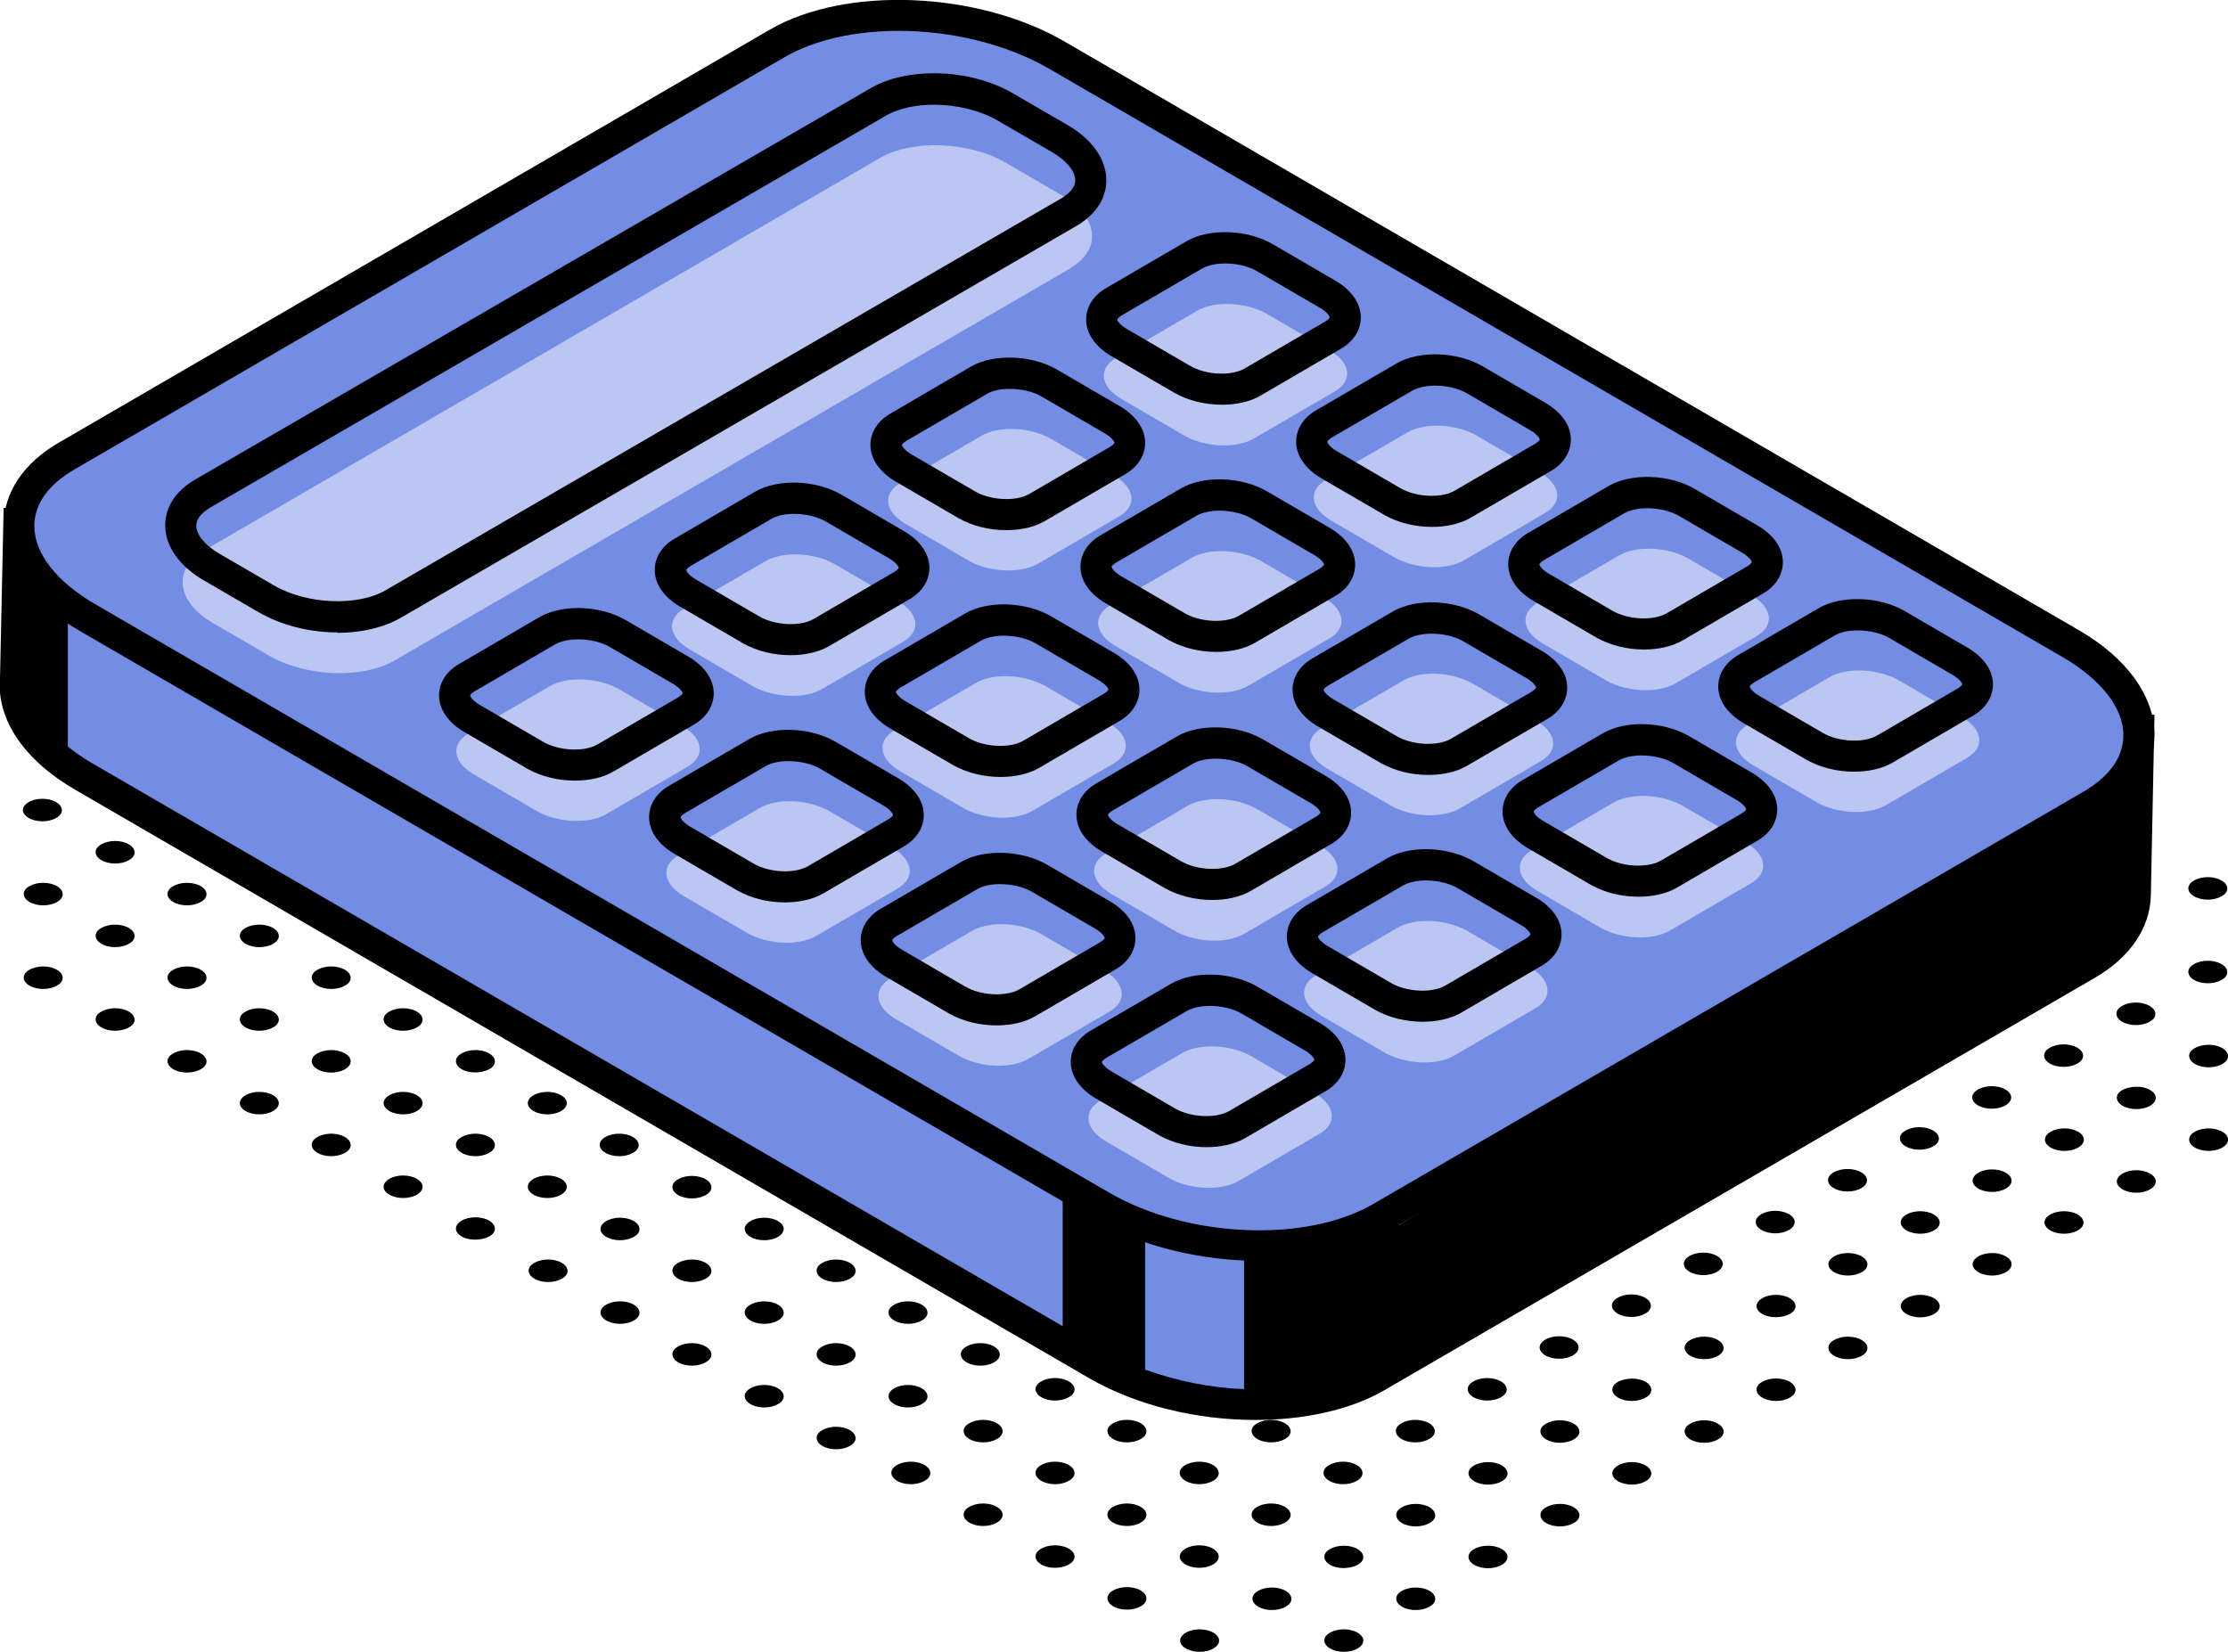 <svg width="120" height="89" viewBox="0 0 120 89" fill="none" xmlns="http://www.w3.org/2000/svg">
<g id="Isolation_Mode" clip-path="url(#clip0_351_5444)">
<g id="26">
<g id="Group">
<path id="Vector" d="M45.772 77.039C46.186 77.279 46.186 77.673 45.772 77.891C45.359 78.132 44.706 78.132 44.293 77.891C43.88 77.651 43.88 77.257 44.293 77.039C44.706 76.798 45.359 76.798 45.772 77.039Z" fill="black"/>
<path id="Vector_2" d="M49.645 74.786C50.058 75.027 50.058 75.42 49.645 75.639C49.231 75.88 48.579 75.88 48.165 75.639C47.752 75.398 47.752 75.027 48.165 74.786C48.579 74.546 49.231 74.546 49.645 74.786Z" fill="black"/>
<path id="Vector_3" d="M53.539 72.534C53.952 72.775 53.952 73.168 53.539 73.387C53.126 73.627 52.473 73.627 52.059 73.387C51.646 73.146 51.646 72.753 52.059 72.534C52.473 72.293 53.126 72.293 53.539 72.534Z" fill="black"/>
<path id="Vector_4" d="M41.9 74.786C42.313 75.027 42.313 75.42 41.9 75.639C41.487 75.88 40.834 75.88 40.421 75.639C40.007 75.398 40.007 75.005 40.421 74.786C40.834 74.546 41.487 74.546 41.9 74.786Z" fill="black"/>
<path id="Vector_5" d="M45.772 72.534C46.186 72.775 46.186 73.168 45.772 73.387C45.359 73.627 44.706 73.627 44.293 73.387C43.88 73.146 43.88 72.753 44.293 72.534C44.706 72.293 45.359 72.293 45.772 72.534Z" fill="black"/>
<path id="Vector_6" d="M49.645 70.281C50.058 70.522 50.058 70.916 49.645 71.134C49.231 71.375 48.579 71.375 48.165 71.134C47.752 70.894 47.752 70.5 48.165 70.281C48.579 70.041 49.231 70.041 49.645 70.281Z" fill="black"/>
<path id="Vector_7" d="M38.006 72.534C38.419 72.775 38.419 73.168 38.006 73.387C37.593 73.627 36.94 73.627 36.527 73.387C36.113 73.146 36.113 72.753 36.527 72.534C36.94 72.293 37.593 72.293 38.006 72.534Z" fill="black"/>
<path id="Vector_8" d="M41.9 70.281C42.313 70.522 42.313 70.916 41.9 71.134C41.487 71.375 40.834 71.375 40.421 71.134C40.007 70.894 40.007 70.5 40.421 70.281C40.834 70.041 41.487 70.041 41.9 70.281Z" fill="black"/>
<path id="Vector_9" d="M45.772 68.029C46.186 68.27 46.186 68.663 45.772 68.882C45.359 69.123 44.706 69.123 44.293 68.882C43.88 68.641 43.88 68.248 44.293 68.029C44.706 67.789 45.359 67.789 45.772 68.029Z" fill="black"/>
<path id="Vector_10" d="M34.133 70.281C34.547 70.522 34.547 70.916 34.133 71.134C33.72 71.375 33.068 71.375 32.654 71.134C32.241 70.894 32.241 70.5 32.654 70.281C33.068 70.041 33.72 70.041 34.133 70.281Z" fill="black"/>
<path id="Vector_11" d="M38.006 68.029C38.419 68.27 38.419 68.663 38.006 68.882C37.593 69.123 36.94 69.123 36.527 68.882C36.113 68.641 36.113 68.248 36.527 68.029C36.94 67.789 37.593 67.789 38.006 68.029Z" fill="black"/>
<path id="Vector_12" d="M41.9 65.777C42.313 66.017 42.313 66.389 41.9 66.63C41.487 66.87 40.834 66.87 40.421 66.63C40.007 66.389 40.007 66.017 40.421 65.777C40.834 65.536 41.487 65.536 41.9 65.777Z" fill="black"/>
<path id="Vector_13" d="M30.261 68.029C30.674 68.27 30.674 68.663 30.261 68.882C29.848 69.123 29.195 69.123 28.782 68.882C28.369 68.641 28.369 68.248 28.782 68.029C29.195 67.789 29.848 67.789 30.261 68.029Z" fill="black"/>
<path id="Vector_14" d="M34.133 65.777C34.547 66.017 34.547 66.411 34.133 66.63C33.72 66.87 33.068 66.87 32.654 66.63C32.241 66.389 32.241 66.017 32.654 65.777C33.068 65.536 33.72 65.536 34.133 65.777Z" fill="black"/>
<path id="Vector_15" d="M38.006 63.525C38.419 63.765 38.419 64.159 38.006 64.377C37.593 64.618 36.94 64.618 36.527 64.377C36.113 64.137 36.113 63.743 36.527 63.525C36.94 63.284 37.593 63.284 38.006 63.525Z" fill="black"/>
<path id="Vector_16" d="M26.345 65.755C26.759 65.996 26.759 66.389 26.345 66.608C25.932 66.826 25.279 66.848 24.866 66.608C24.453 66.367 24.453 65.996 24.866 65.755C25.279 65.514 25.932 65.514 26.345 65.755Z" fill="black"/>
<path id="Vector_17" d="M30.218 63.503C30.631 63.743 30.631 64.115 30.218 64.356C29.804 64.596 29.152 64.596 28.738 64.356C28.325 64.115 28.325 63.743 28.738 63.503C29.152 63.262 29.804 63.262 30.218 63.503Z" fill="black"/>
<path id="Vector_18" d="M34.09 61.25C34.503 61.491 34.503 61.885 34.09 62.103C33.677 62.344 33.024 62.344 32.611 62.103C32.197 61.863 32.197 61.469 32.611 61.25C33.024 61.01 33.677 61.01 34.09 61.25Z" fill="black"/>
<path id="Vector_19" d="M22.451 63.503C22.864 63.743 22.864 64.115 22.451 64.356C22.038 64.596 21.385 64.596 20.972 64.356C20.558 64.115 20.558 63.743 20.972 63.503C21.385 63.262 22.038 63.262 22.451 63.503Z" fill="black"/>
<path id="Vector_20" d="M26.345 61.25C26.759 61.491 26.759 61.885 26.345 62.103C25.932 62.344 25.279 62.344 24.866 62.103C24.453 61.863 24.453 61.469 24.866 61.25C25.279 61.01 25.932 61.01 26.345 61.25Z" fill="black"/>
<path id="Vector_21" d="M30.218 58.998C30.631 59.239 30.631 59.61 30.218 59.851C29.804 60.091 29.152 60.091 28.738 59.851C28.325 59.61 28.325 59.239 28.738 58.998C29.152 58.758 29.804 58.758 30.218 58.998Z" fill="black"/>
<path id="Vector_22" d="M18.579 61.25C18.992 61.491 18.992 61.885 18.579 62.103C18.165 62.344 17.513 62.344 17.099 62.103C16.686 61.863 16.686 61.469 17.099 61.25C17.513 61.01 18.165 61.01 18.579 61.25Z" fill="black"/>
<path id="Vector_23" d="M22.451 58.998C22.864 59.239 22.864 59.61 22.451 59.851C22.038 60.091 21.385 60.091 20.972 59.851C20.558 59.61 20.558 59.239 20.972 58.998C21.385 58.758 22.038 58.758 22.451 58.998Z" fill="black"/>
<path id="Vector_24" d="M26.345 56.746C26.759 56.986 26.759 57.38 26.345 57.599C25.932 57.817 25.279 57.839 24.866 57.599C24.453 57.358 24.453 56.964 24.866 56.746C25.279 56.505 25.932 56.505 26.345 56.746Z" fill="black"/>
<path id="Vector_25" d="M14.706 58.998C15.12 59.239 15.12 59.61 14.706 59.851C14.293 60.091 13.64 60.091 13.227 59.851C12.814 59.61 12.814 59.239 13.227 58.998C13.64 58.758 14.293 58.758 14.706 58.998Z" fill="black"/>
<path id="Vector_26" d="M18.579 56.746C18.992 56.986 18.992 57.358 18.579 57.599C18.165 57.839 17.513 57.839 17.099 57.599C16.686 57.358 16.686 56.964 17.099 56.746C17.513 56.505 18.165 56.505 18.579 56.746Z" fill="black"/>
<path id="Vector_27" d="M22.451 54.493C22.864 54.734 22.864 55.127 22.451 55.346C22.038 55.587 21.385 55.587 20.972 55.346C20.558 55.106 20.558 54.712 20.972 54.493C21.385 54.253 22.038 54.253 22.451 54.493Z" fill="black"/>
<path id="Vector_28" d="M10.812 56.746C11.226 56.986 11.226 57.38 10.812 57.599C10.399 57.839 9.746 57.839 9.333 57.599C8.919 57.358 8.919 56.964 9.333 56.746C9.746 56.505 10.399 56.505 10.812 56.746Z" fill="black"/>
<path id="Vector_29" d="M14.706 54.493C15.12 54.734 15.12 55.127 14.706 55.346C14.293 55.587 13.64 55.587 13.227 55.346C12.814 55.106 12.814 54.712 13.227 54.493C13.64 54.253 14.293 54.253 14.706 54.493Z" fill="black"/>
<path id="Vector_30" d="M18.579 52.241C18.992 52.482 18.992 52.875 18.579 53.094C18.165 53.334 17.513 53.334 17.099 53.094C16.686 52.853 16.686 52.46 17.099 52.241C17.513 52.001 18.165 52.001 18.579 52.241Z" fill="black"/>
<path id="Vector_31" d="M6.94 54.493C7.353 54.734 7.353 55.127 6.94 55.346C6.527 55.587 5.874 55.587 5.461 55.346C5.047 55.106 5.047 54.712 5.461 54.493C5.874 54.253 6.527 54.253 6.94 54.493Z" fill="black"/>
<path id="Vector_32" d="M10.812 52.241C11.226 52.482 11.226 52.875 10.812 53.094C10.399 53.334 9.746 53.334 9.333 53.094C8.919 52.853 8.919 52.46 9.333 52.241C9.746 52.001 10.399 52.001 10.812 52.241Z" fill="black"/>
<path id="Vector_33" d="M14.706 49.989C15.12 50.229 15.12 50.623 14.706 50.842C14.293 51.082 13.64 51.082 13.227 50.842C12.814 50.601 12.814 50.207 13.227 49.989C13.64 49.748 14.293 49.748 14.706 49.989Z" fill="black"/>
<path id="Vector_34" d="M3.067 52.241C3.481 52.482 3.481 52.875 3.067 53.094C2.654 53.334 2.001 53.334 1.588 53.094C1.175 52.853 1.175 52.46 1.588 52.241C2.001 52.001 2.654 52.001 3.067 52.241Z" fill="black"/>
<path id="Vector_35" d="M6.94 49.989C7.353 50.229 7.353 50.623 6.94 50.842C6.527 51.082 5.874 51.082 5.461 50.842C5.047 50.601 5.047 50.207 5.461 49.989C5.874 49.748 6.527 49.748 6.94 49.989Z" fill="black"/>
<path id="Vector_36" d="M10.812 47.736C11.226 47.977 11.226 48.37 10.812 48.589C10.399 48.83 9.746 48.83 9.333 48.589C8.919 48.349 8.919 47.955 9.333 47.736C9.746 47.496 10.399 47.496 10.812 47.736Z" fill="black"/>
<path id="Vector_37" d="M3.067 47.736C3.481 47.977 3.481 48.37 3.067 48.589C2.654 48.83 2.001 48.83 1.588 48.589C1.175 48.349 1.175 47.955 1.588 47.736C2.001 47.496 2.654 47.496 3.067 47.736Z" fill="black"/>
<path id="Vector_38" d="M6.94 45.484C7.353 45.725 7.353 46.118 6.94 46.337C6.527 46.577 5.874 46.577 5.461 46.337C5.047 46.096 5.047 45.703 5.461 45.484C5.874 45.243 6.527 45.243 6.94 45.484Z" fill="black"/>
<path id="Vector_39" d="M3.024 43.21C3.437 43.45 3.437 43.844 3.024 44.063C2.611 44.303 1.958 44.303 1.545 44.063C1.131 43.822 1.131 43.45 1.545 43.21C1.958 42.969 2.611 42.969 3.024 43.21Z" fill="black"/>
<path id="Vector_40" d="M73.118 87.95C73.531 88.191 73.531 88.563 73.118 88.803C72.705 89.044 72.052 89.044 71.639 88.803C71.225 88.563 71.225 88.169 71.639 87.95C72.052 87.71 72.705 87.71 73.118 87.95Z" fill="black"/>
<path id="Vector_41" d="M76.991 85.698C77.404 85.939 77.404 86.332 76.991 86.551C76.577 86.791 75.925 86.791 75.511 86.551C75.098 86.31 75.098 85.917 75.511 85.698C75.925 85.457 76.577 85.457 76.991 85.698Z" fill="black"/>
<path id="Vector_42" d="M80.885 83.446C81.298 83.686 81.298 84.058 80.885 84.299C80.471 84.539 79.819 84.539 79.405 84.299C78.992 84.058 78.992 83.664 79.405 83.446C79.819 83.205 80.471 83.205 80.885 83.446Z" fill="black"/>
<path id="Vector_43" d="M84.757 81.193C85.171 81.434 85.171 81.828 84.757 82.046C84.344 82.287 83.691 82.287 83.278 82.046C82.864 81.806 82.864 81.412 83.278 81.193C83.691 80.953 84.344 80.953 84.757 81.193Z" fill="black"/>
<path id="Vector_44" d="M88.629 78.941C89.043 79.182 89.043 79.575 88.629 79.794C88.216 80.034 87.563 80.034 87.15 79.794C86.737 79.553 86.737 79.182 87.15 78.941C87.563 78.701 88.216 78.701 88.629 78.941Z" fill="black"/>
<path id="Vector_45" d="M92.524 76.689C92.937 76.929 92.937 77.323 92.524 77.541C92.11 77.782 91.458 77.782 91.044 77.541C90.631 77.301 90.631 76.907 91.044 76.689C91.458 76.448 92.11 76.448 92.524 76.689Z" fill="black"/>
<path id="Vector_46" d="M96.396 74.436C96.809 74.677 96.809 75.07 96.396 75.289C95.983 75.53 95.33 75.53 94.917 75.289C94.503 75.049 94.503 74.655 94.917 74.436C95.33 74.196 95.983 74.196 96.396 74.436Z" fill="black"/>
<path id="Vector_47" d="M100.268 72.184C100.682 72.424 100.682 72.818 100.268 73.037C99.855 73.277 99.202 73.277 98.789 73.037C98.376 72.796 98.376 72.403 98.789 72.184C99.202 71.944 99.855 71.944 100.268 72.184Z" fill="black"/>
<path id="Vector_48" d="M104.163 69.932C104.576 70.172 104.576 70.566 104.163 70.784C103.749 71.025 103.097 71.025 102.683 70.784C102.27 70.544 102.27 70.172 102.683 69.932C103.097 69.691 103.749 69.691 104.163 69.932Z" fill="black"/>
<path id="Vector_49" d="M108.035 67.679C108.448 67.92 108.448 68.292 108.035 68.532C107.621 68.773 106.969 68.773 106.555 68.532C106.142 68.292 106.142 67.92 106.555 67.679C106.969 67.439 107.621 67.439 108.035 67.679Z" fill="black"/>
<path id="Vector_50" d="M111.907 65.427C112.32 65.668 112.32 66.061 111.907 66.28C111.494 66.52 110.841 66.52 110.428 66.28C110.014 66.039 110.014 65.646 110.428 65.427C110.841 65.186 111.494 65.186 111.907 65.427Z" fill="black"/>
<path id="Vector_51" d="M65.352 87.95C65.765 88.191 65.765 88.563 65.352 88.803C64.938 89.044 64.286 89.044 63.872 88.803C63.459 88.563 63.459 88.191 63.872 87.95C64.286 87.71 64.938 87.71 65.352 87.95Z" fill="black"/>
<path id="Vector_52" d="M69.246 85.698C69.659 85.939 69.659 86.332 69.246 86.551C68.832 86.791 68.18 86.791 67.767 86.551C67.353 86.31 67.353 85.917 67.767 85.698C68.18 85.457 68.832 85.457 69.246 85.698Z" fill="black"/>
<path id="Vector_53" d="M73.118 83.446C73.531 83.686 73.531 84.08 73.118 84.299C72.705 84.517 72.052 84.539 71.639 84.299C71.225 84.058 71.225 83.664 71.639 83.446C72.052 83.205 72.705 83.205 73.118 83.446Z" fill="black"/>
<path id="Vector_54" d="M76.991 81.193C77.404 81.434 77.404 81.828 76.991 82.046C76.577 82.287 75.925 82.287 75.511 82.046C75.098 81.806 75.098 81.412 75.511 81.193C75.925 80.953 76.577 80.953 76.991 81.193Z" fill="black"/>
<path id="Vector_55" d="M80.885 78.941C81.298 79.182 81.298 79.575 80.885 79.794C80.471 80.034 79.819 80.034 79.405 79.794C78.992 79.553 78.992 79.16 79.405 78.941C79.819 78.701 80.471 78.701 80.885 78.941Z" fill="black"/>
<path id="Vector_56" d="M84.757 76.689C85.171 76.929 85.171 77.323 84.757 77.541C84.344 77.782 83.691 77.782 83.278 77.541C82.864 77.301 82.864 76.907 83.278 76.689C83.691 76.448 84.344 76.448 84.757 76.689Z" fill="black"/>
<path id="Vector_57" d="M88.629 74.436C89.043 74.677 89.043 75.07 88.629 75.289C88.216 75.53 87.563 75.53 87.15 75.289C86.737 75.049 86.737 74.655 87.15 74.436C87.563 74.218 88.216 74.196 88.629 74.436Z" fill="black"/>
<path id="Vector_58" d="M92.524 72.184C92.937 72.424 92.937 72.818 92.524 73.037C92.11 73.277 91.458 73.277 91.044 73.037C90.631 72.796 90.631 72.403 91.044 72.184C91.458 71.944 92.11 71.944 92.524 72.184Z" fill="black"/>
<path id="Vector_59" d="M96.396 69.932C96.809 70.172 96.809 70.566 96.396 70.784C95.983 71.003 95.33 71.025 94.917 70.784C94.503 70.544 94.503 70.172 94.917 69.932C95.33 69.691 95.983 69.691 96.396 69.932Z" fill="black"/>
<path id="Vector_60" d="M100.268 67.679C100.682 67.92 100.682 68.314 100.268 68.532C99.855 68.773 99.202 68.773 98.789 68.532C98.376 68.292 98.376 67.92 98.789 67.679C99.202 67.439 99.855 67.439 100.268 67.679Z" fill="black"/>
<path id="Vector_61" d="M104.163 65.427C104.576 65.668 104.576 66.061 104.163 66.28C103.749 66.52 103.097 66.52 102.683 66.28C102.27 66.039 102.27 65.646 102.683 65.427C103.097 65.186 103.749 65.186 104.163 65.427Z" fill="black"/>
<path id="Vector_62" d="M108.035 63.175C108.448 63.415 108.448 63.787 108.035 64.028C107.621 64.268 106.969 64.268 106.555 64.028C106.142 63.787 106.142 63.415 106.555 63.175C106.969 62.934 107.621 62.934 108.035 63.175Z" fill="black"/>
<path id="Vector_63" d="M61.436 85.676C61.849 85.917 61.849 86.31 61.436 86.529C61.023 86.769 60.37 86.769 59.956 86.529C59.543 86.288 59.543 85.895 59.956 85.676C60.37 85.436 61.023 85.436 61.436 85.676Z" fill="black"/>
<path id="Vector_64" d="M65.33 83.424C65.743 83.664 65.743 84.058 65.33 84.277C64.917 84.517 64.264 84.517 63.851 84.277C63.437 84.036 63.437 83.664 63.851 83.424C64.264 83.183 64.917 83.183 65.33 83.424Z" fill="black"/>
<path id="Vector_65" d="M69.202 81.171C69.616 81.412 69.616 81.806 69.202 82.024C68.789 82.265 68.136 82.265 67.723 82.024C67.31 81.784 67.31 81.39 67.723 81.171C68.136 80.931 68.789 80.931 69.202 81.171Z" fill="black"/>
<path id="Vector_66" d="M73.075 78.919C73.488 79.16 73.488 79.553 73.075 79.772C72.661 80.013 72.009 80.013 71.595 79.772C71.182 79.531 71.182 79.138 71.595 78.919C72.009 78.679 72.661 78.679 73.075 78.919Z" fill="black"/>
<path id="Vector_67" d="M76.969 76.667C77.382 76.907 77.382 77.301 76.969 77.52C76.555 77.76 75.903 77.76 75.49 77.52C75.076 77.279 75.076 76.885 75.49 76.667C75.903 76.426 76.555 76.426 76.969 76.667Z" fill="black"/>
<path id="Vector_68" d="M80.841 74.415C81.255 74.655 81.255 75.049 80.841 75.267C80.428 75.508 79.775 75.508 79.362 75.267C78.948 75.027 78.948 74.633 79.362 74.415C79.775 74.174 80.428 74.174 80.841 74.415Z" fill="black"/>
<path id="Vector_69" d="M84.713 72.162C85.127 72.403 85.127 72.774 84.713 73.015C84.3 73.255 83.647 73.255 83.234 73.015C82.821 72.774 82.821 72.403 83.234 72.162C83.647 71.922 84.3 71.922 84.713 72.162Z" fill="black"/>
<path id="Vector_70" d="M88.608 69.91C89.021 70.15 89.021 70.544 88.608 70.763C88.194 71.003 87.542 71.003 87.128 70.763C86.715 70.522 86.715 70.129 87.128 69.91C87.542 69.669 88.194 69.669 88.608 69.91Z" fill="black"/>
<path id="Vector_71" d="M92.48 67.657C92.894 67.898 92.894 68.27 92.48 68.51C92.067 68.751 91.414 68.751 91.001 68.51C90.588 68.27 90.588 67.898 91.001 67.657C91.414 67.417 92.067 67.417 92.48 67.657Z" fill="black"/>
<path id="Vector_72" d="M96.353 65.405C96.766 65.646 96.766 66.017 96.353 66.258C95.939 66.499 95.287 66.499 94.873 66.258C94.46 66.017 94.46 65.624 94.873 65.405C95.287 65.165 95.939 65.165 96.353 65.405Z" fill="black"/>
<path id="Vector_73" d="M100.247 63.153C100.66 63.393 100.66 63.765 100.247 64.006C99.833 64.246 99.181 64.246 98.767 64.006C98.354 63.765 98.354 63.371 98.767 63.153C99.181 62.912 99.833 62.912 100.247 63.153Z" fill="black"/>
<path id="Vector_74" d="M104.119 60.901C104.532 61.141 104.532 61.535 104.119 61.753C103.706 61.994 103.053 61.994 102.64 61.753C102.226 61.513 102.226 61.119 102.64 60.901C103.053 60.66 103.706 60.66 104.119 60.901Z" fill="black"/>
<path id="Vector_75" d="M57.563 83.424C57.977 83.664 57.977 84.058 57.563 84.277C57.15 84.517 56.498 84.517 56.084 84.277C55.671 84.036 55.671 83.642 56.084 83.424C56.498 83.183 57.15 83.183 57.563 83.424Z" fill="black"/>
<path id="Vector_76" d="M61.436 81.171C61.849 81.412 61.849 81.784 61.436 82.024C61.023 82.265 60.37 82.265 59.956 82.024C59.543 81.784 59.543 81.39 59.956 81.171C60.37 80.931 61.023 80.931 61.436 81.171Z" fill="black"/>
<path id="Vector_77" d="M65.33 78.919C65.743 79.16 65.743 79.553 65.33 79.772C64.917 80.013 64.264 80.013 63.851 79.772C63.437 79.531 63.437 79.138 63.851 78.919C64.264 78.679 64.917 78.679 65.33 78.919Z" fill="black"/>
<path id="Vector_78" d="M69.202 76.667C69.616 76.907 69.616 77.301 69.202 77.52C68.789 77.76 68.136 77.76 67.723 77.52C67.31 77.279 67.31 76.885 67.723 76.667C68.136 76.426 68.789 76.426 69.202 76.667Z" fill="black"/>
<path id="Vector_79" d="M92.48 63.153C92.893 63.393 92.893 63.765 92.48 64.006C92.067 64.246 91.414 64.246 91.001 64.006L92.48 63.153Z" fill="black"/>
<path id="Vector_80" d="M96.353 60.901C96.766 61.141 96.766 61.535 96.353 61.753C95.939 61.994 95.287 61.994 94.873 61.753L96.353 60.901Z" fill="black"/>
<path id="Vector_81" d="M53.691 81.171C54.104 81.412 54.104 81.784 53.691 82.024C53.278 82.265 52.625 82.265 52.212 82.024C51.798 81.784 51.798 81.39 52.212 81.171C52.625 80.931 53.278 80.931 53.691 81.171Z" fill="black"/>
<path id="Vector_82" d="M57.563 78.919C57.977 79.16 57.977 79.553 57.563 79.772C57.15 80.013 56.498 80.013 56.084 79.772C55.671 79.531 55.671 79.138 56.084 78.919C56.498 78.679 57.15 78.679 57.563 78.919Z" fill="black"/>
<path id="Vector_83" d="M61.436 76.667C61.849 76.907 61.849 77.301 61.436 77.52C61.023 77.76 60.37 77.76 59.956 77.52C59.543 77.279 59.543 76.885 59.956 76.667C60.37 76.426 61.023 76.426 61.436 76.667Z" fill="black"/>
<path id="Vector_84" d="M49.797 78.919C50.21 79.16 50.21 79.553 49.797 79.772C49.384 80.013 48.731 80.013 48.318 79.772C47.904 79.531 47.904 79.138 48.318 78.919C48.731 78.679 49.384 78.679 49.797 78.919Z" fill="black"/>
<path id="Vector_85" d="M53.691 76.667C54.104 76.907 54.104 77.301 53.691 77.52C53.278 77.76 52.625 77.76 52.212 77.52C51.798 77.279 51.798 76.885 52.212 76.667C52.625 76.426 53.278 76.426 53.691 76.667Z" fill="black"/>
<path id="Vector_86" d="M57.563 74.415C57.977 74.655 57.977 75.049 57.563 75.267C57.15 75.508 56.498 75.508 56.084 75.267C55.671 75.027 55.671 74.633 56.084 74.415C56.498 74.174 57.15 74.174 57.563 74.415Z" fill="black"/>
<path id="Vector_87" d="M114.322 63.218C114.735 62.978 115.388 62.978 115.801 63.218C116.215 63.459 116.215 63.831 115.801 64.071C115.388 64.312 114.735 64.312 114.322 64.071C113.909 63.831 113.909 63.459 114.322 63.218Z" fill="black"/>
<path id="Vector_88" d="M119.695 60.966C120.109 61.207 120.109 61.578 119.695 61.819C119.282 62.059 118.629 62.059 118.216 61.819C117.803 61.578 117.803 61.185 118.216 60.966C118.629 60.726 119.282 60.726 119.695 60.966Z" fill="black"/>
<path id="Vector_89" d="M110.45 60.966C110.863 60.726 111.516 60.726 111.929 60.966C112.342 61.207 112.342 61.578 111.929 61.819C111.516 62.059 110.863 62.059 110.45 61.819C110.036 61.578 110.036 61.207 110.45 60.966Z" fill="black"/>
<path id="Vector_90" d="M115.801 58.714C116.215 58.954 116.215 59.326 115.801 59.567C115.388 59.807 114.735 59.807 114.322 59.567C113.909 59.326 113.909 58.932 114.322 58.714C114.735 58.495 115.388 58.473 115.801 58.714Z" fill="black"/>
<path id="Vector_91" d="M119.695 56.461C120.109 56.702 120.109 57.096 119.695 57.314C119.282 57.555 118.629 57.555 118.216 57.314C117.803 57.074 117.803 56.68 118.216 56.461C118.629 56.221 119.282 56.221 119.695 56.461Z" fill="black"/>
<path id="Vector_92" d="M106.534 58.692C106.947 58.451 107.6 58.451 108.013 58.692C108.426 58.932 108.426 59.304 108.013 59.545C107.6 59.785 106.947 59.785 106.534 59.545C106.12 59.304 106.12 58.932 106.534 58.692Z" fill="black"/>
<path id="Vector_93" d="M111.885 56.44C112.299 56.68 112.299 57.074 111.885 57.292C111.472 57.533 110.819 57.533 110.406 57.292C109.993 57.052 109.993 56.658 110.406 56.44C110.819 56.199 111.472 56.199 111.885 56.44Z" fill="black"/>
<path id="Vector_94" d="M115.78 54.187C116.193 54.428 116.193 54.821 115.78 55.04C115.366 55.281 114.714 55.281 114.3 55.04C113.887 54.8 113.887 54.406 114.3 54.187C114.714 53.947 115.366 53.947 115.78 54.187Z" fill="black"/>
<path id="Vector_95" d="M119.652 51.935C120.065 52.175 120.065 52.569 119.652 52.788C119.239 53.028 118.586 53.028 118.173 52.788C117.759 52.547 117.759 52.154 118.173 51.935C118.586 51.694 119.239 51.694 119.652 51.935Z" fill="black"/>
<path id="Vector_96" d="M119.652 47.43C120.065 47.671 120.065 48.064 119.652 48.283C119.239 48.524 118.586 48.524 118.173 48.283C117.759 48.042 117.759 47.671 118.173 47.43C118.586 47.19 119.239 47.19 119.652 47.43Z" fill="black"/>
</g>
<g id="Group_2">
<path id="Vector_97" d="M115.04 48.217L115.214 39.252L102.4 38.027L56.715 11.524C52.277 8.944 45.533 8.659 41.682 10.89L10.225 29.171L1.022 28.296L0.848 36.606C0.696 38.399 1.936 40.345 4.503 41.832L59.13 73.54C63.568 76.12 70.312 76.404 74.162 74.174L112.429 51.957C114.148 50.951 114.996 49.617 115.018 48.217H115.04Z" fill="#738CE4"/>
<path id="Vector_98" d="M102.64 37.196L57.15 10.802C52.473 8.091 45.359 7.807 41.291 10.168L10.029 28.296L0.196 27.356L6.04317e-05 36.54C-0.196 38.749 1.305 40.958 4.068 42.554L58.695 74.261C61.24 75.727 64.503 76.492 67.614 76.492C70.203 76.492 72.705 75.967 74.554 74.895L112.821 52.678C114.735 51.563 115.801 49.989 115.845 48.239L116.041 38.508L102.64 37.218V37.196ZM61.675 73.758V66.258L57.237 63.743V71.441L4.917 41.089C4.438 40.804 4.025 40.52 3.655 40.214V32.56L1.806 31.03L1.849 29.193L10.421 30.024L42.139 11.611C45.751 9.512 52.125 9.797 56.324 12.246L101.987 38.749L102.139 38.836L114.366 40.017L114.322 41.767L75.381 65.974L70.225 67.111H67.005V74.83C65.2 74.764 63.372 74.393 61.675 73.78V73.758Z" fill="black"/>
<g id="Group_3">
<path id="Vector_99" d="M112.625 43.385L74.358 65.602C70.508 67.832 63.785 67.548 59.326 64.968L4.699 33.26C0.239 30.68 -0.239 26.788 3.611 24.535L41.878 2.34C45.729 0.109 52.451 0.394 56.911 2.974L111.537 34.682C115.975 37.262 116.476 41.176 112.625 43.407V43.385Z" fill="#738CE4"/>
<path id="Vector_100" d="M67.832 67.92C64.721 67.92 61.458 67.154 58.912 65.689L4.286 33.982C1.675 32.473 0.196 30.417 0.196 28.318C0.196 26.547 1.262 24.929 3.22 23.814L41.465 1.596C45.533 -0.765 52.647 -0.481 57.324 2.23L111.951 33.938C114.561 35.447 116.041 37.502 116.041 39.602C116.041 41.373 114.975 42.991 113.017 44.106L74.75 66.324C72.901 67.395 70.399 67.92 67.81 67.92H67.832ZM48.405 1.662C46.12 1.662 43.923 2.121 42.291 3.061L4.025 25.279C2.589 26.11 1.849 27.159 1.849 28.34C1.849 29.805 3.046 31.336 5.112 32.539L59.739 64.246C63.959 66.695 70.312 66.958 73.923 64.88L112.19 42.663C113.626 41.832 114.365 40.783 114.365 39.602C114.365 38.137 113.169 36.606 111.102 35.403L56.498 3.696C54.191 2.362 51.211 1.662 48.405 1.662Z" fill="black"/>
</g>
<g id="Group_4">
<path id="Vector_101" d="M57.651 14.454L21.255 35.578C19.514 36.584 16.469 36.475 14.445 35.294L11.508 33.588C9.485 32.429 9.268 30.658 11.03 29.63L47.404 8.506C49.144 7.501 52.19 7.61 54.213 8.791L57.15 10.496C59.173 11.677 59.391 13.427 57.629 14.454H57.651Z" fill="#BBC7F2"/>
<path id="Vector_102" d="M18.187 34.069C16.708 34.069 15.163 33.698 13.923 32.976L10.986 31.27C9.659 30.505 8.898 29.412 8.898 28.296C8.898 27.312 9.463 26.459 10.486 25.847L46.904 4.745C48.905 3.586 52.277 3.696 54.561 5.03L57.498 6.735C58.825 7.501 59.587 8.594 59.587 9.709C59.587 10.693 59.021 11.546 57.999 12.158L21.581 33.282C20.667 33.807 19.449 34.091 18.187 34.091V34.069ZM50.276 5.642C49.318 5.642 48.405 5.839 47.752 6.21L11.334 27.334C11.052 27.509 10.573 27.837 10.573 28.318C10.573 28.799 11.03 29.368 11.813 29.827L14.75 31.533C16.512 32.56 19.231 32.67 20.733 31.817L57.15 10.693C57.433 10.518 57.912 10.19 57.912 9.709C57.912 9.228 57.455 8.659 56.672 8.2L53.735 6.495C52.756 5.926 51.494 5.642 50.297 5.642H50.276Z" fill="black"/>
</g>
<g id="Group_5">
<path id="Vector_103" d="M37.027 41.307L32.676 43.844C31.719 44.413 30.022 44.325 28.912 43.691L25.497 41.701C24.387 41.045 24.257 40.083 25.236 39.514L29.587 36.978C30.544 36.409 32.241 36.496 33.35 37.131L36.766 39.121C37.875 39.777 38.006 40.739 37.027 41.307Z" fill="#BBC7F2"/>
<path id="Vector_104" d="M30.957 42.051C30.065 42.051 29.152 41.832 28.412 41.417L24.996 39.427C24.148 38.924 23.648 38.224 23.648 37.459C23.648 36.781 24.039 36.169 24.714 35.775L29.065 33.238C30.283 32.539 32.306 32.604 33.677 33.391L37.092 35.381C37.941 35.884 38.441 36.584 38.441 37.349C38.441 38.027 38.049 38.639 37.375 39.033L33.024 41.57C32.458 41.898 31.719 42.051 30.957 42.051ZM31.131 34.441C30.674 34.441 30.239 34.529 29.913 34.703L25.562 37.24C25.388 37.349 25.323 37.437 25.323 37.459C25.323 37.524 25.453 37.743 25.823 37.962L29.239 39.952C30.087 40.455 31.458 40.52 32.175 40.105L36.526 37.568C36.7 37.459 36.766 37.371 36.766 37.349C36.766 37.284 36.635 37.065 36.265 36.846L32.85 34.856C32.371 34.572 31.719 34.441 31.131 34.441Z" fill="black"/>
</g>
<g id="Group_6">
<path id="Vector_105" d="M48.644 34.572L44.293 37.109C43.336 37.677 41.639 37.59 40.529 36.956L37.114 34.966C36.004 34.31 35.874 33.348 36.853 32.779L41.204 30.242C42.161 29.674 43.858 29.761 44.968 30.396L48.383 32.386C49.492 33.041 49.623 34.004 48.644 34.572Z" fill="#BBC7F2"/>
<path id="Vector_106" d="M42.574 35.294C41.682 35.294 40.769 35.075 40.029 34.66L36.614 32.67C35.765 32.167 35.265 31.467 35.265 30.702C35.265 30.024 35.656 29.412 36.331 29.018L40.682 26.481C41.9 25.782 43.923 25.847 45.294 26.634L48.709 28.624C49.558 29.127 50.058 29.827 50.058 30.592C50.058 31.27 49.666 31.883 48.992 32.276L44.641 34.813C44.075 35.141 43.336 35.294 42.574 35.294ZM42.748 27.684C42.292 27.684 41.856 27.771 41.552 27.947L37.201 30.483C37.027 30.592 36.962 30.68 36.962 30.702C36.962 30.767 37.092 30.986 37.462 31.205L40.877 33.195C41.726 33.698 43.096 33.763 43.814 33.348L48.165 30.811C48.34 30.702 48.405 30.614 48.405 30.592C48.405 30.527 48.274 30.308 47.904 30.09L44.489 28.099C44.01 27.815 43.358 27.684 42.77 27.684H42.748Z" fill="black"/>
</g>
<g id="Group_7">
<path id="Vector_107" d="M60.283 27.815L55.932 30.352C54.975 30.92 53.278 30.833 52.168 30.199L48.753 28.209C47.643 27.553 47.513 26.591 48.492 26.022L52.843 23.485C53.8 22.917 55.497 23.004 56.606 23.639L60.022 25.628C61.131 26.285 61.262 27.247 60.283 27.815Z" fill="#BBC7F2"/>
<path id="Vector_108" d="M54.191 28.559C53.3 28.559 52.386 28.34 51.646 27.925L48.231 25.935C47.382 25.432 46.882 24.732 46.882 23.967C46.882 23.289 47.273 22.676 47.948 22.283L52.299 19.746C53.517 19.046 55.54 19.112 56.911 19.899L60.326 21.889C61.175 22.392 61.675 23.092 61.675 23.857C61.675 24.535 61.284 25.147 60.609 25.541L56.258 28.078C55.693 28.406 54.953 28.559 54.191 28.559ZM54.365 20.949C53.909 20.949 53.474 21.036 53.169 21.211L48.818 23.748C48.644 23.857 48.579 23.945 48.579 23.967C48.579 24.032 48.709 24.251 49.079 24.47L52.495 26.459C53.343 26.962 54.714 27.028 55.431 26.613L59.782 24.076C59.956 23.967 60.022 23.879 60.022 23.857C60.022 23.792 59.891 23.573 59.521 23.354L56.106 21.364C55.627 21.08 54.975 20.949 54.387 20.949H54.365Z" fill="black"/>
</g>
<g id="Group_8">
<path id="Vector_109" d="M71.9 21.08L67.549 23.617C66.592 24.185 64.895 24.098 63.785 23.464L60.37 21.474C59.26 20.818 59.13 19.855 60.109 19.287L64.46 16.75C65.417 16.182 67.114 16.269 68.223 16.903L71.639 18.893C72.749 19.549 72.879 20.512 71.9 21.08Z" fill="#BBC7F2"/>
<path id="Vector_110" d="M65.809 21.802C64.917 21.802 64.003 21.583 63.263 21.168L59.848 19.178C58.999 18.675 58.499 17.975 58.499 17.21C58.499 16.532 58.891 15.919 59.565 15.526L63.916 12.989C65.134 12.289 67.157 12.355 68.528 13.142L71.944 15.132C72.792 15.635 73.292 16.335 73.292 17.1C73.292 17.778 72.901 18.39 72.226 18.784L67.875 21.321C67.31 21.649 66.57 21.802 65.809 21.802ZM65.983 14.192C65.526 14.192 65.091 14.279 64.764 14.454L60.413 16.991C60.239 17.1 60.174 17.188 60.174 17.21C60.174 17.275 60.305 17.494 60.675 17.712L64.09 19.702C64.939 20.205 66.309 20.271 67.027 19.855L71.378 17.319C71.552 17.21 71.617 17.122 71.617 17.1C71.617 17.035 71.487 16.816 71.117 16.597L67.701 14.607C67.223 14.323 66.57 14.192 65.983 14.192Z" fill="black"/>
</g>
<g id="Group_9">
<path id="Vector_111" d="M48.34 47.868L43.989 50.404C43.031 50.973 41.334 50.885 40.225 50.251L36.809 48.261C35.7 47.605 35.569 46.643 36.548 46.075L40.899 43.538C41.856 42.969 43.553 43.057 44.663 43.691L48.078 45.681C49.188 46.337 49.318 47.299 48.34 47.868Z" fill="#BBC7F2"/>
<path id="Vector_112" d="M42.27 48.611C41.378 48.611 40.464 48.392 39.724 47.977L36.309 45.987C35.461 45.484 34.96 44.784 34.96 44.019C34.96 43.341 35.352 42.729 36.026 42.335L40.377 39.798C41.595 39.099 43.619 39.164 44.989 39.952L48.405 41.941C49.253 42.444 49.754 43.144 49.754 43.91C49.754 44.587 49.362 45.2 48.688 45.593L44.337 48.13C43.771 48.458 43.031 48.611 42.27 48.611ZM42.444 41.001C41.987 41.001 41.552 41.089 41.247 41.264L36.896 43.8C36.722 43.91 36.657 43.997 36.657 44.019C36.657 44.084 36.788 44.303 37.157 44.522L40.573 46.512C41.421 47.015 42.792 47.08 43.51 46.665L47.861 44.128C48.035 44.019 48.1 43.931 48.1 43.91C48.1 43.844 47.97 43.625 47.6 43.407L44.184 41.417C43.706 41.133 43.053 41.001 42.466 41.001H42.444Z" fill="black"/>
</g>
<g id="Group_10">
<path id="Vector_113" d="M59.978 41.132L55.627 43.669C54.67 44.238 52.973 44.15 51.864 43.516L48.448 41.526C47.339 40.87 47.208 39.908 48.187 39.339L52.538 36.803C53.495 36.234 55.192 36.322 56.302 36.956L59.717 38.946C60.827 39.602 60.957 40.564 59.978 41.132Z" fill="#BBC7F2"/>
<path id="Vector_114" d="M53.887 41.854C52.995 41.854 52.081 41.635 51.342 41.22L47.926 39.23C47.078 38.727 46.577 38.027 46.577 37.262C46.577 36.584 46.969 35.972 47.643 35.578L51.994 33.041C53.212 32.342 55.236 32.407 56.606 33.195L60.022 35.184C60.87 35.688 61.371 36.387 61.371 37.153C61.371 37.831 60.979 38.443 60.305 38.836L55.954 41.373C55.388 41.701 54.648 41.854 53.887 41.854ZM54.061 34.244C53.604 34.244 53.169 34.332 52.843 34.507L48.492 37.043C48.318 37.153 48.252 37.24 48.252 37.262C48.252 37.328 48.383 37.546 48.753 37.765L52.168 39.755C53.017 40.258 54.387 40.323 55.105 39.908L59.456 37.371C59.63 37.262 59.696 37.175 59.696 37.153C59.696 37.087 59.565 36.868 59.195 36.65L55.78 34.66C55.301 34.375 54.648 34.244 54.061 34.244Z" fill="black"/>
</g>
<g id="Group_11">
<path id="Vector_115" d="M71.595 34.397L67.245 36.934C66.287 37.502 64.59 37.415 63.481 36.781L60.065 34.791C58.956 34.135 58.825 33.173 59.804 32.604L64.155 30.067C65.112 29.499 66.809 29.586 67.919 30.221L71.334 32.211C72.444 32.867 72.574 33.829 71.595 34.397Z" fill="#BBC7F2"/>
<path id="Vector_116" d="M65.504 35.119C64.612 35.119 63.698 34.9 62.959 34.485L59.543 32.495C58.695 31.992 58.194 31.292 58.194 30.527C58.194 29.849 58.586 29.237 59.26 28.843L63.611 26.306C64.83 25.607 66.853 25.672 68.224 26.459L71.639 28.449C72.487 28.952 72.988 29.652 72.988 30.417C72.988 31.095 72.596 31.708 71.922 32.101L67.571 34.638C67.005 34.966 66.266 35.119 65.504 35.119ZM65.678 27.509C65.221 27.509 64.786 27.596 64.46 27.771L60.109 30.308C59.935 30.417 59.87 30.505 59.87 30.527C59.87 30.592 60 30.811 60.37 31.03L63.785 33.02C64.634 33.523 66.004 33.588 66.722 33.173L71.073 30.636C71.247 30.527 71.313 30.439 71.313 30.417C71.313 30.352 71.182 30.133 70.812 29.915L67.397 27.924C66.918 27.64 66.266 27.509 65.678 27.509Z" fill="black"/>
</g>
<g id="Group_12">
<path id="Vector_117" d="M83.213 27.64L78.862 30.177C77.904 30.745 76.207 30.658 75.098 30.024L71.682 28.034C70.573 27.378 70.442 26.416 71.421 25.847L75.772 23.311C76.73 22.742 78.426 22.829 79.536 23.464L82.951 25.454C84.061 26.11 84.192 27.072 83.213 27.64Z" fill="#BBC7F2"/>
<path id="Vector_118" d="M77.121 28.384C76.229 28.384 75.316 28.165 74.576 27.75L71.16 25.76C70.312 25.257 69.811 24.557 69.811 23.792C69.811 23.114 70.203 22.502 70.877 22.108L75.228 19.571C76.447 18.872 78.47 18.937 79.841 19.724L83.256 21.714C84.105 22.217 84.605 22.917 84.605 23.682C84.605 24.36 84.213 24.973 83.539 25.366L79.188 27.903C78.622 28.231 77.883 28.384 77.121 28.384ZM77.295 20.774C76.838 20.774 76.403 20.861 76.077 21.036L71.726 23.573C71.552 23.682 71.487 23.77 71.487 23.792C71.487 23.857 71.617 24.076 71.987 24.295L75.403 26.285C76.251 26.788 77.621 26.853 78.339 26.438L82.69 23.901C82.865 23.792 82.93 23.704 82.93 23.682C82.93 23.617 82.799 23.398 82.429 23.179L79.014 21.189C78.535 20.905 77.883 20.774 77.295 20.774Z" fill="black"/>
</g>
<g id="Group_13">
<path id="Vector_119" d="M59.761 54.493L55.41 57.03C54.453 57.599 52.756 57.511 51.646 56.877L48.231 54.887C47.121 54.231 46.991 53.269 47.97 52.7L52.321 50.164C53.278 49.595 54.975 49.683 56.084 50.317L59.5 52.307C60.609 52.963 60.74 53.925 59.761 54.493Z" fill="#BBC7F2"/>
<path id="Vector_120" d="M53.669 55.237C52.777 55.237 51.864 55.018 51.124 54.603L47.709 52.613C46.86 52.11 46.36 51.41 46.36 50.645C46.36 49.967 46.751 49.355 47.426 48.961L51.777 46.424C52.995 45.725 55.018 45.79 56.389 46.577L59.804 48.567C60.653 49.07 61.153 49.77 61.153 50.535C61.153 51.213 60.761 51.826 60.087 52.219L55.736 54.756C55.17 55.084 54.431 55.237 53.669 55.237ZM53.843 47.627C53.387 47.627 52.952 47.715 52.647 47.889L48.296 50.426C48.122 50.535 48.057 50.623 48.057 50.645C48.057 50.71 48.187 50.929 48.557 51.148L51.972 53.138C52.821 53.641 54.191 53.706 54.909 53.291L59.26 50.754C59.434 50.645 59.5 50.557 59.5 50.535C59.5 50.47 59.369 50.251 58.999 50.032L55.584 48.042C55.105 47.758 54.453 47.627 53.865 47.627H53.843Z" fill="black"/>
</g>
<g id="Group_14">
<path id="Vector_121" d="M71.378 47.758L67.027 50.295C66.07 50.863 64.373 50.776 63.263 50.142L59.848 48.152C58.738 47.496 58.608 46.534 59.587 45.965L63.938 43.428C64.895 42.86 66.592 42.947 67.701 43.582L71.117 45.572C72.226 46.228 72.357 47.19 71.378 47.758Z" fill="#BBC7F2"/>
<path id="Vector_122" d="M65.287 48.48C64.394 48.48 63.481 48.261 62.741 47.846L59.326 45.856C58.477 45.353 57.977 44.653 57.977 43.888C57.977 43.21 58.368 42.597 59.043 42.204L63.394 39.667C64.612 38.968 66.635 39.033 68.006 39.82L71.421 41.81C72.27 42.313 72.77 43.013 72.77 43.778C72.77 44.456 72.379 45.069 71.704 45.462L67.353 47.999C66.787 48.327 66.048 48.48 65.287 48.48ZM65.46 40.87C65.004 40.87 64.569 40.958 64.264 41.132L59.913 43.669C59.739 43.778 59.674 43.866 59.674 43.888C59.674 43.953 59.804 44.172 60.174 44.391L63.59 46.381C64.438 46.883 65.809 46.949 66.526 46.534L70.877 43.997C71.052 43.888 71.117 43.8 71.117 43.778C71.117 43.713 70.986 43.494 70.616 43.275L67.201 41.285C66.722 41.001 66.07 40.87 65.482 40.87H65.46Z" fill="black"/>
</g>
<g id="Group_15">
<path id="Vector_123" d="M82.995 41.001L78.644 43.538C77.687 44.106 75.99 44.019 74.88 43.385L71.465 41.395C70.355 40.739 70.225 39.777 71.204 39.208L75.555 36.672C76.512 36.103 78.209 36.19 79.318 36.825L82.734 38.815C83.843 39.471 83.974 40.433 82.995 41.001Z" fill="#BBC7F2"/>
<path id="Vector_124" d="M76.925 41.745C76.033 41.745 75.12 41.526 74.38 41.111L70.965 39.121C70.116 38.618 69.616 37.918 69.616 37.153C69.616 36.475 70.007 35.862 70.682 35.469L75.033 32.932C76.251 32.233 78.274 32.298 79.645 33.085L83.06 35.075C83.909 35.578 84.409 36.278 84.409 37.043C84.409 37.721 84.017 38.333 83.343 38.727L78.992 41.264C78.427 41.592 77.687 41.745 76.925 41.745ZM77.099 34.135C76.643 34.135 76.207 34.222 75.881 34.397L71.53 36.934C71.356 37.043 71.291 37.131 71.291 37.153C71.291 37.218 71.421 37.437 71.791 37.656L75.207 39.645C76.055 40.148 77.426 40.214 78.144 39.799L82.495 37.262C82.669 37.153 82.734 37.065 82.734 37.043C82.734 36.978 82.603 36.759 82.234 36.54L78.818 34.55C78.339 34.266 77.687 34.135 77.099 34.135Z" fill="black"/>
</g>
<g id="Group_16">
<path id="Vector_125" d="M94.612 34.266L90.261 36.803C89.304 37.371 87.607 37.284 86.498 36.65L83.082 34.66C81.972 34.004 81.842 33.041 82.821 32.473L87.172 29.936C88.129 29.368 89.826 29.455 90.936 30.089L94.351 32.079C95.46 32.735 95.591 33.697 94.612 34.266Z" fill="#BBC7F2"/>
<path id="Vector_126" d="M88.542 34.988C87.65 34.988 86.737 34.769 85.997 34.354L82.582 32.364C81.733 31.861 81.233 31.161 81.233 30.396C81.233 29.718 81.624 29.105 82.299 28.712L86.65 26.175C87.868 25.475 89.891 25.541 91.262 26.328L94.677 28.318C95.526 28.821 96.026 29.521 96.026 30.286C96.026 30.964 95.635 31.576 94.96 31.97L90.609 34.507C90.043 34.835 89.304 34.988 88.542 34.988ZM88.716 27.378C88.26 27.378 87.825 27.465 87.498 27.64L83.147 30.177C82.973 30.286 82.908 30.374 82.908 30.396C82.908 30.461 83.038 30.68 83.408 30.898L86.824 32.889C87.672 33.391 89.043 33.457 89.761 33.041L94.112 30.505C94.286 30.396 94.351 30.308 94.351 30.286C94.351 30.221 94.221 30.002 93.851 29.783L90.435 27.793C89.957 27.509 89.304 27.378 88.716 27.378Z" fill="black"/>
</g>
<g id="Group_17">
<path id="Vector_127" d="M71.073 61.075L66.722 63.612C65.765 64.181 64.068 64.093 62.959 63.459L59.543 61.469C58.434 60.813 58.303 59.851 59.282 59.282L63.633 56.746C64.59 56.177 66.287 56.265 67.397 56.899L70.812 58.889C71.922 59.545 72.052 60.507 71.073 61.075Z" fill="#BBC7F2"/>
<path id="Vector_128" d="M64.982 61.797C64.09 61.797 63.176 61.578 62.437 61.163L59.021 59.173C58.173 58.67 57.672 57.97 57.672 57.205C57.672 56.527 58.064 55.915 58.738 55.521L63.089 52.984C64.308 52.285 66.331 52.35 67.701 53.138L71.117 55.127C71.965 55.63 72.466 56.33 72.466 57.096C72.466 57.773 72.074 58.386 71.4 58.779L67.049 61.316C66.483 61.644 65.743 61.797 64.982 61.797ZM65.156 54.187C64.699 54.187 64.264 54.275 63.938 54.45L59.587 56.986C59.413 57.096 59.347 57.183 59.347 57.205C59.347 57.27 59.478 57.489 59.848 57.708L63.263 59.698C64.112 60.201 65.482 60.266 66.2 59.851L70.551 57.314C70.725 57.205 70.79 57.117 70.79 57.096C70.79 57.03 70.66 56.811 70.29 56.593L66.875 54.603C66.396 54.318 65.743 54.187 65.156 54.187Z" fill="black"/>
</g>
<g id="Group_18">
<path id="Vector_129" d="M82.69 54.318L78.339 56.855C77.382 57.424 75.685 57.336 74.576 56.702L71.16 54.712C70.051 54.056 69.92 53.094 70.899 52.525L75.25 49.989C76.207 49.42 77.904 49.508 79.014 50.142L82.429 52.132C83.539 52.788 83.669 53.75 82.69 54.318Z" fill="#BBC7F2"/>
<path id="Vector_130" d="M76.621 55.04C75.729 55.04 74.815 54.821 74.076 54.406L70.66 52.416C69.811 51.913 69.311 51.213 69.311 50.448C69.311 49.77 69.703 49.158 70.377 48.764L74.728 46.227C75.946 45.528 77.97 45.593 79.34 46.381L82.756 48.37C83.604 48.873 84.105 49.573 84.105 50.339C84.105 51.016 83.713 51.629 83.038 52.022L78.688 54.559C78.122 54.887 77.382 55.04 76.621 55.04ZM76.795 47.43C76.338 47.43 75.903 47.518 75.577 47.693L71.226 50.229C71.052 50.339 70.986 50.426 70.986 50.448C70.986 50.514 71.117 50.732 71.487 50.951L74.902 52.941C75.751 53.444 77.121 53.509 77.839 53.094L82.19 50.557C82.364 50.448 82.429 50.36 82.429 50.339C82.429 50.273 82.299 50.054 81.929 49.836L78.513 47.846C78.035 47.561 77.382 47.43 76.795 47.43Z" fill="black"/>
</g>
<g id="Group_19">
<path id="Vector_131" d="M94.308 47.583L89.957 50.12C88.999 50.688 87.302 50.601 86.193 49.967L82.777 47.977C81.668 47.321 81.537 46.359 82.516 45.79L86.867 43.254C87.825 42.685 89.521 42.773 90.631 43.407L94.046 45.397C95.156 46.053 95.286 47.015 94.308 47.583Z" fill="#BBC7F2"/>
<path id="Vector_132" d="M88.238 48.305C87.346 48.305 86.432 48.086 85.692 47.671L82.277 45.681C81.429 45.178 80.928 44.478 80.928 43.713C80.928 43.035 81.32 42.423 81.994 42.029L86.345 39.492C87.564 38.793 89.587 38.858 90.957 39.645L94.373 41.635C95.221 42.138 95.722 42.838 95.722 43.603C95.722 44.281 95.33 44.894 94.656 45.287L90.305 47.824C89.739 48.152 88.999 48.305 88.238 48.305ZM88.412 40.695C87.955 40.695 87.52 40.783 87.194 40.958L82.843 43.494C82.669 43.603 82.603 43.691 82.603 43.713C82.603 43.778 82.734 43.997 83.104 44.216L86.519 46.206C87.368 46.709 88.738 46.774 89.456 46.359L93.807 43.822C93.981 43.713 94.046 43.625 94.046 43.603C94.046 43.538 93.916 43.319 93.546 43.1L90.13 41.111C89.652 40.826 88.999 40.695 88.412 40.695Z" fill="black"/>
</g>
<g id="Group_20">
<path id="Vector_133" d="M105.946 40.826L101.595 43.363C100.638 43.931 98.941 43.844 97.832 43.21L94.416 41.22C93.307 40.564 93.176 39.602 94.155 39.033L98.506 36.496C99.463 35.928 101.16 36.015 102.27 36.65L105.685 38.639C106.795 39.295 106.925 40.258 105.946 40.826Z" fill="#BBC7F2"/>
<path id="Vector_134" d="M99.855 41.57C98.963 41.57 98.049 41.351 97.31 40.936L93.894 38.946C93.046 38.443 92.545 37.743 92.545 36.978C92.545 36.3 92.937 35.687 93.611 35.294L97.962 32.757C99.181 32.057 101.204 32.123 102.574 32.91L105.99 34.9C106.838 35.403 107.339 36.103 107.339 36.868C107.339 37.546 106.947 38.158 106.273 38.552L101.922 41.089C101.356 41.417 100.616 41.57 99.855 41.57ZM100.029 33.96C99.572 33.96 99.137 34.047 98.833 34.222L94.482 36.759C94.308 36.868 94.242 36.956 94.242 36.978C94.242 37.043 94.373 37.262 94.743 37.481L98.158 39.471C99.007 39.973 100.377 40.039 101.095 39.624L105.446 37.087C105.62 36.978 105.685 36.89 105.685 36.868C105.685 36.803 105.555 36.584 105.185 36.365L101.769 34.375C101.291 34.091 100.638 33.96 100.051 33.96H100.029Z" fill="black"/>
</g>
</g>
</g>
</g>
<defs>
<clipPath id="clip0_351_5444">
<rect width="120" height="89" fill="white"/>
</clipPath>
</defs>
</svg>
